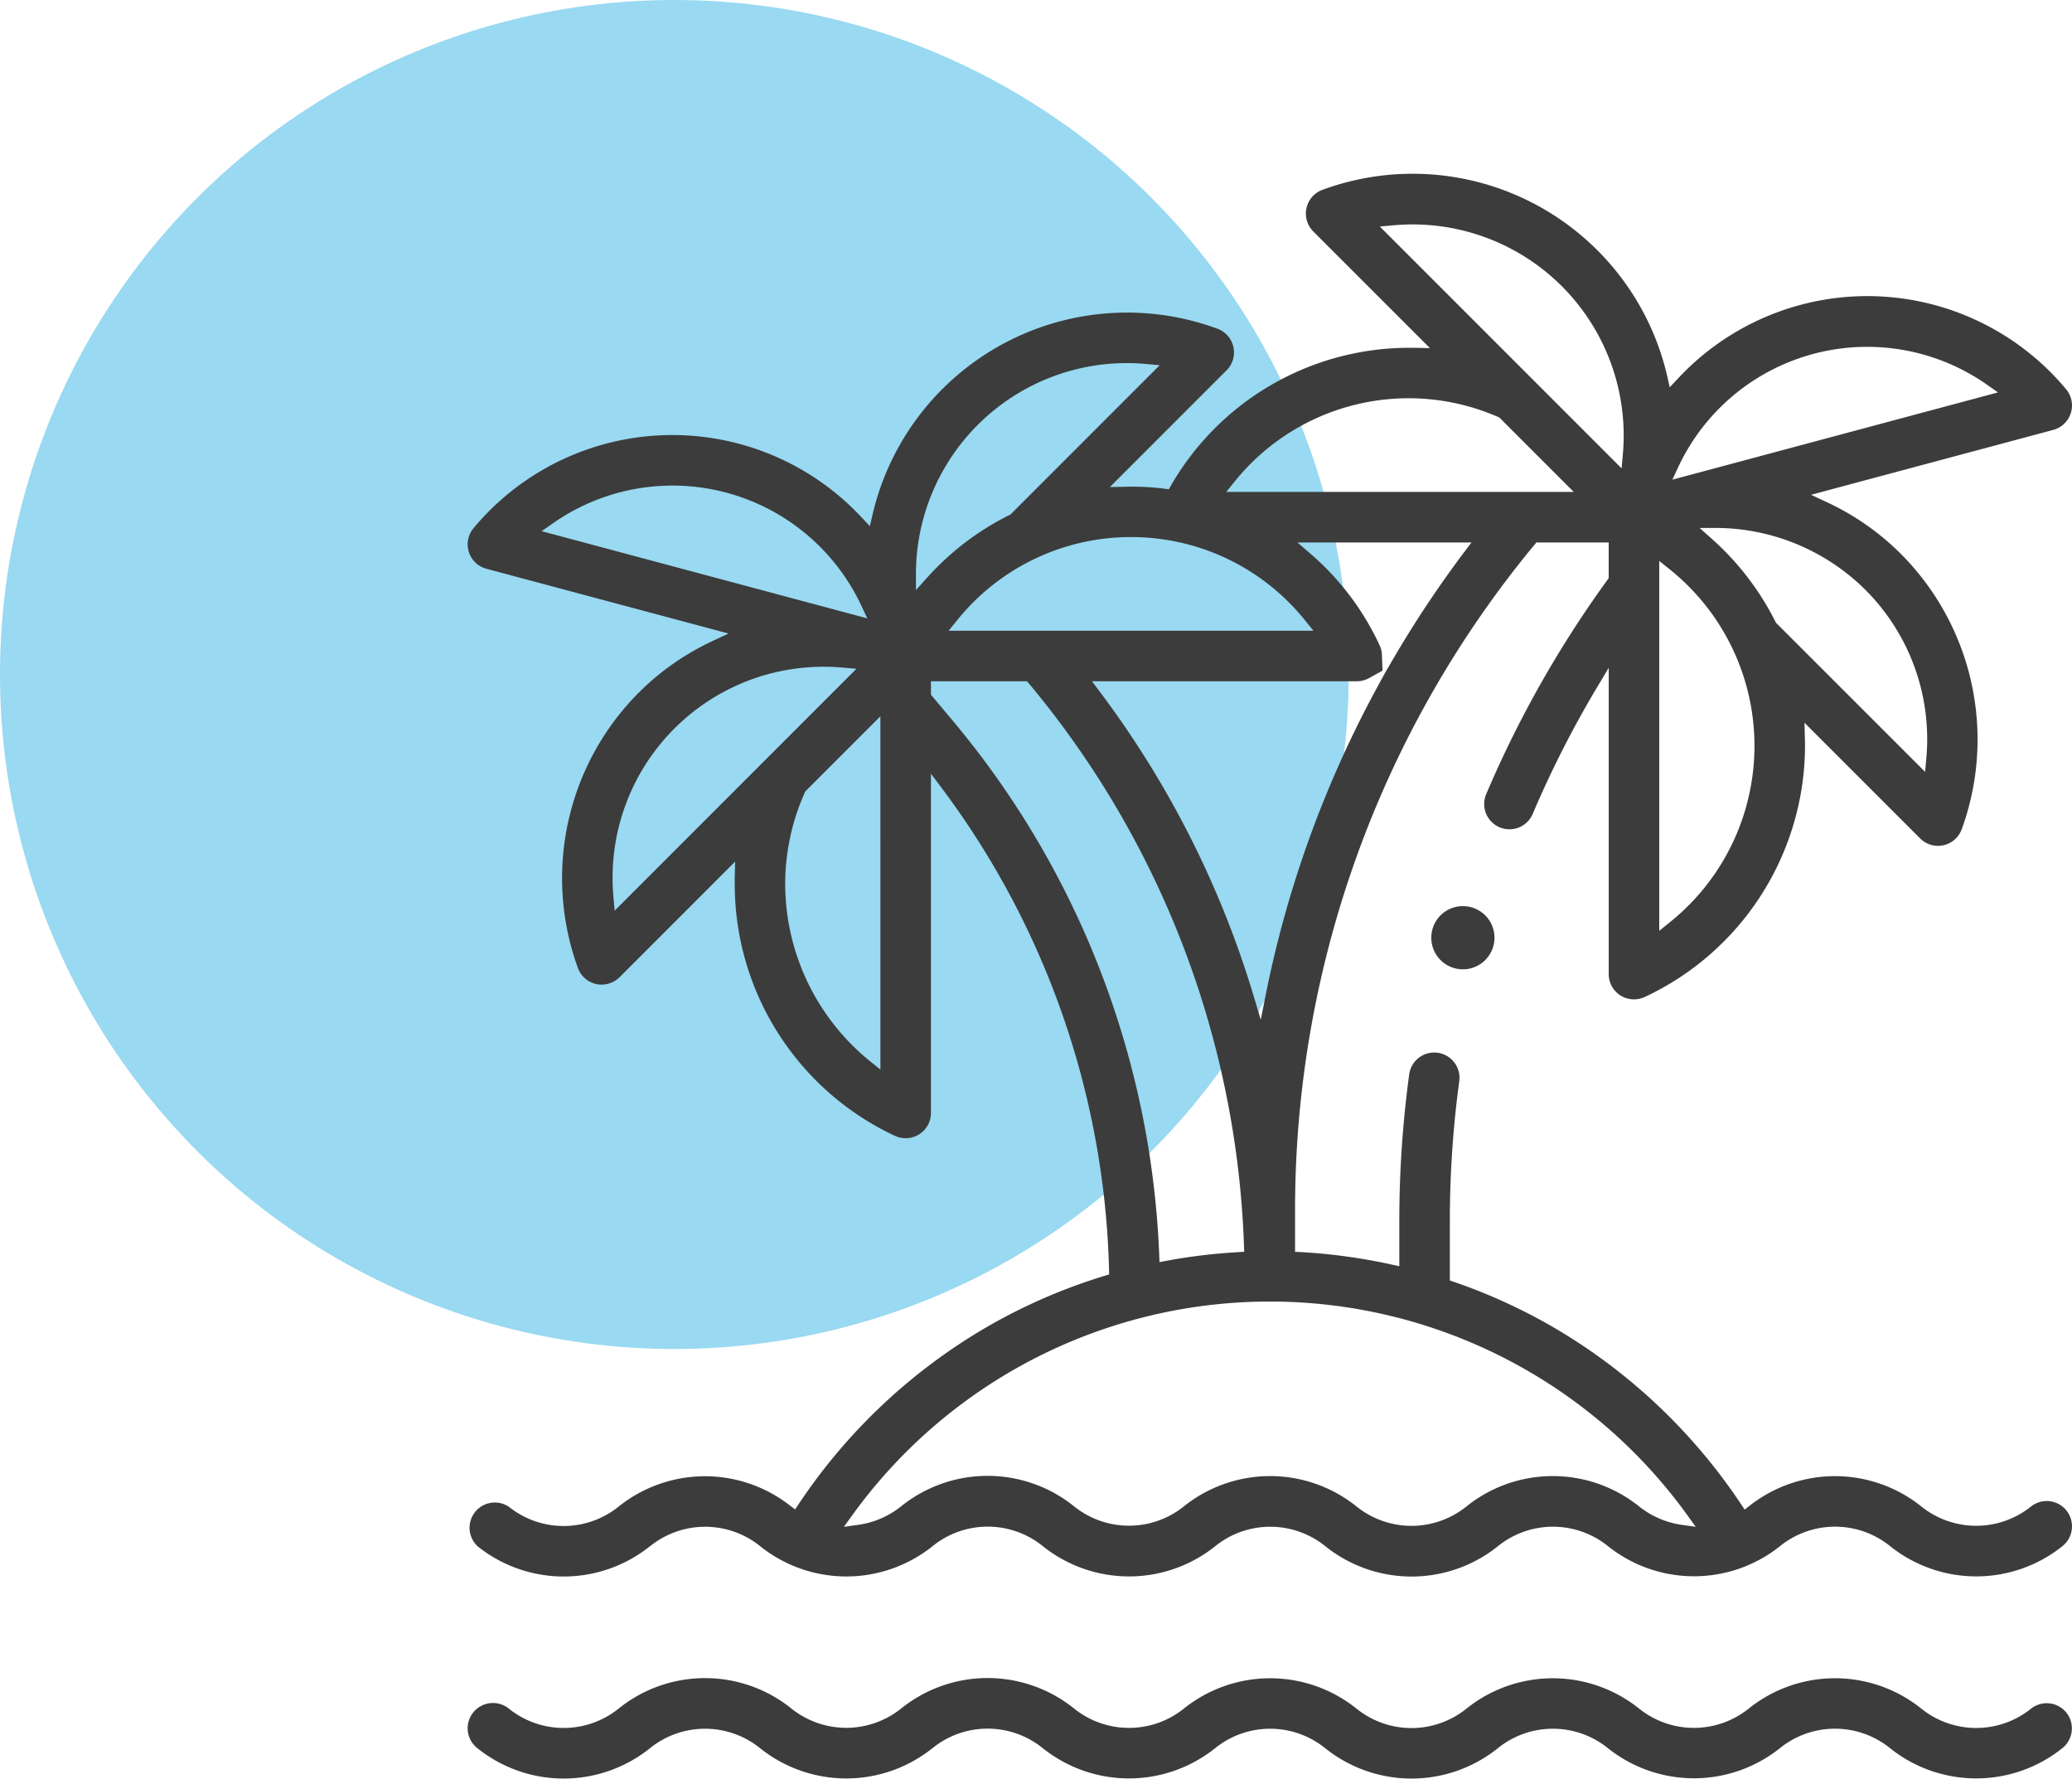 <?xml version="1.0" encoding="UTF-8"?> <svg xmlns="http://www.w3.org/2000/svg" width="101.902" height="87.459" viewBox="0 0 101.902 87.459"><g id="Gruppe_415" data-name="Gruppe 415" transform="translate(-143 -1946)"><g id="Gruppe_101" data-name="Gruppe 101" transform="translate(-695 -111.754)"><ellipse id="Ellipse_36" data-name="Ellipse 36" cx="33.165" cy="33.165" rx="33.165" ry="33.165" transform="translate(838 2057.754)" fill="rgba(52,180,228,0.5)"></ellipse></g><g id="Gruppe_211" data-name="Gruppe 211" transform="translate(163.992 1952.551)"><path id="Pfad_133" data-name="Pfad 133" d="M80.75,479.884a1.242,1.242,0,0,0-1.746-.2,4.306,4.306,0,0,1-5.383.005l-.024-.019a6.781,6.781,0,0,0-8.476.009,4.305,4.305,0,0,1-5.39,0,6.785,6.785,0,0,0-8.479-.007l-.026.021a4.307,4.307,0,0,1-5.378,0l-.028-.022a6.785,6.785,0,0,0-8.483.012,4.307,4.307,0,0,1-5.384,0l-.028-.022a6.783,6.783,0,0,0-8.47,0l-.026.02a4.311,4.311,0,0,1-5.392-.008,6.777,6.777,0,0,0-8.474-.01l-.031.025a4.307,4.307,0,0,1-5.378,0,1.243,1.243,0,1,0-1.545,1.947,6.78,6.78,0,0,0,8.465,0l.032-.025a4.31,4.31,0,0,1,5.389.011,6.78,6.78,0,0,0,8.479.006l.026-.02a4.307,4.307,0,0,1,5.38,0l.028.022a6.786,6.786,0,0,0,8.483-.012,4.306,4.306,0,0,1,5.384-.005l.029.023a6.784,6.784,0,0,0,8.469,0l.026-.021a4.306,4.306,0,0,1,5.384,0,6.783,6.783,0,0,0,8.487,0,4.306,4.306,0,0,1,5.383-.005l.024.019a6.78,6.78,0,0,0,8.476-.009A1.244,1.244,0,0,0,80.75,479.884Z" transform="translate(-0.111 -402.219)" fill="#3c3c3c"></path><path id="Pfad_134" data-name="Pfad 134" d="M80.639,67.724a1.242,1.242,0,0,0-1.746-.2,4.306,4.306,0,0,1-5.383.005l-.024-.019a6.792,6.792,0,0,0-8.412-.04l-.264.205-.185-.279a28.074,28.074,0,0,0-9.257-8.707,27.656,27.656,0,0,0-4.846-2.208l-.21-.072V53.474a51.336,51.336,0,0,1,.468-6.9,1.243,1.243,0,0,0-2.462-.336,53.83,53.83,0,0,0-.491,7.238v2.233l-.377-.083A27.957,27.957,0,0,0,43,55.015L42.7,55V52.876a51.251,51.251,0,0,1,11.773-32.64l.093-.112h3.559v1.752l-.059.082a53.7,53.7,0,0,0-5.955,10.512,1.243,1.243,0,1,0,2.287.973,51.3,51.3,0,0,1,3.151-6.193l.577-.967V41.346a1.237,1.237,0,0,0,.574,1.047,1.255,1.255,0,0,0,1.192.08,13.661,13.661,0,0,0,7.888-12.35c0-.11,0-.22-.006-.329l-.021-.808,5.688,5.688a1.234,1.234,0,0,0,.879.364,1.241,1.241,0,0,0,1.167-.815A12.918,12.918,0,0,0,72.5,20.69a12.762,12.762,0,0,0-3.65-2.551l-.774-.361,11.911-3.191a1.243,1.243,0,0,0,.632-2,12.726,12.726,0,0,0-19.093-.521l-.4.425L61,11.929A12.852,12.852,0,0,0,44.046,2.783a1.243,1.243,0,0,0-.451,2.045l5.738,5.737-.771-.015c-.1,0-.188,0-.276,0a13.525,13.525,0,0,0-11.692,6.776l-.1.179-.2-.025a12.49,12.49,0,0,0-1.845-.1l-.856.017,5.74-5.74a1.243,1.243,0,0,0-.451-2.045A12.852,12.852,0,0,0,21.92,18.753l-.133.566-.4-.425A12.726,12.726,0,0,0,2.3,19.415a1.242,1.242,0,0,0,.632,2h0L14.84,24.6l-.774.361a12.766,12.766,0,0,0-3.65,2.551A12.919,12.919,0,0,0,7.431,41.048a1.238,1.238,0,0,0,.9.786A1.262,1.262,0,0,0,9.477,41.5l5.686-5.686-.02.778c0,.119,0,.238,0,.357A13.661,13.661,0,0,0,23.026,49.3a1.254,1.254,0,0,0,1.192-.08,1.237,1.237,0,0,0,.574-1.048V31.491l.559.743a41.23,41.23,0,0,1,8.2,23.642l.005.236-.225.069a27.651,27.651,0,0,0-5.775,2.508,28.067,28.067,0,0,0-9.259,8.7l-.185.278-.264-.2a6.79,6.79,0,0,0-8.4.048l-.031.024a4.307,4.307,0,0,1-5.378,0A1.243,1.243,0,0,0,2.5,69.482a6.78,6.78,0,0,0,8.465,0L11,69.46a4.31,4.31,0,0,1,5.389.011,6.781,6.781,0,0,0,8.479.006l.026-.021a4.308,4.308,0,0,1,5.38,0l.028.022a6.785,6.785,0,0,0,8.483-.012,4.306,4.306,0,0,1,5.384-.005l.028.022a6.784,6.784,0,0,0,8.469,0l.026-.021a4.306,4.306,0,0,1,5.384,0,6.782,6.782,0,0,0,8.487,0,4.306,4.306,0,0,1,5.383-.005l.024.019a6.78,6.78,0,0,0,8.476-.009A1.244,1.244,0,0,0,80.639,67.724ZM70.745,22.447a10.38,10.38,0,0,1,3,8.292l-.059.662L66.35,24.068l-.023-.045a13.649,13.649,0,0,0-3.121-4.071l-.611-.545.819,0A10.479,10.479,0,0,1,70.745,22.447ZM61.538,16.43a10.257,10.257,0,0,1,15.186-4.069l.547.382L61.256,17.034Zm-.927,4.6.505.406a11.119,11.119,0,0,1,0,17.373l-.505.406ZM5.647,19.567l.547-.382A10.253,10.253,0,0,1,21.38,23.254l.283.6Zm3.59,18.658-.059-.662a10.376,10.376,0,0,1,10.358-11.33c.31,0,.623.014.93.042l.662.059Zm13.07,7.814-.505-.406a11.243,11.243,0,0,1-4.178-8.686,11.028,11.028,0,0,1,.966-4.533l.023-.052,3.693-3.693ZM51,20.621a53.756,53.756,0,0,0-3.45,5.186l-.426.729-.369.677a53.714,53.714,0,0,0-5.5,15.157l-.243,1.217L40.657,42.4a47.762,47.762,0,0,0-7.57-14.953l-.374-.5H45.737a1.246,1.246,0,0,0,.6-.155L47,26.425l-.027-.764a1.233,1.233,0,0,0-.113-.479,13.359,13.359,0,0,0-3.41-4.513l-.632-.546h8.557ZM46.868,4.587l.662-.059A10.379,10.379,0,0,1,58.818,15.816l-.059.662ZM39.724,17.132a10.985,10.985,0,0,1,12.968-3.178l.054.023,3.66,3.66H39.315Zm-5.091,2.724a10.967,10.967,0,0,1,8.561,4.1l.409.506H25.663l.409-.506A10.967,10.967,0,0,1,34.633,19.856Zm-10.033,2-.546.607,0-.817a10.375,10.375,0,0,1,11.329-10.3l.662.059-7.341,7.341-.046.023A13.515,13.515,0,0,0,24.6,21.858Zm1.292,7.062-1.1-1.311v-.661h4.727l.093.111A45.587,45.587,0,0,1,40.188,54.7l.01.3-.3.017a27.964,27.964,0,0,0-3.512.423l-.353.065-.014-.359A43.591,43.591,0,0,0,25.893,28.92Zm35.781,39.5a4.344,4.344,0,0,1-2.054-.9,6.785,6.785,0,0,0-8.479-.007l-.026.021a4.307,4.307,0,0,1-5.378,0l-.028-.022a6.786,6.786,0,0,0-8.483.012,4.307,4.307,0,0,1-5.384,0l-.027-.021a6.783,6.783,0,0,0-8.471,0l-.027.021a4.336,4.336,0,0,1-2.082.9l-.722.1.427-.592a25.322,25.322,0,0,1,41.033-.009l.432.6Z" transform="translate(0 0)" fill="#3c3c3c"></path><path id="Pfad_135" data-name="Pfad 135" d="M308.671,233.77a1.554,1.554,0,1,0,1.1.455A1.565,1.565,0,0,0,308.671,233.77Z" transform="translate(-257.719 -195.768)" fill="#3c3c3c"></path></g></g></svg> 